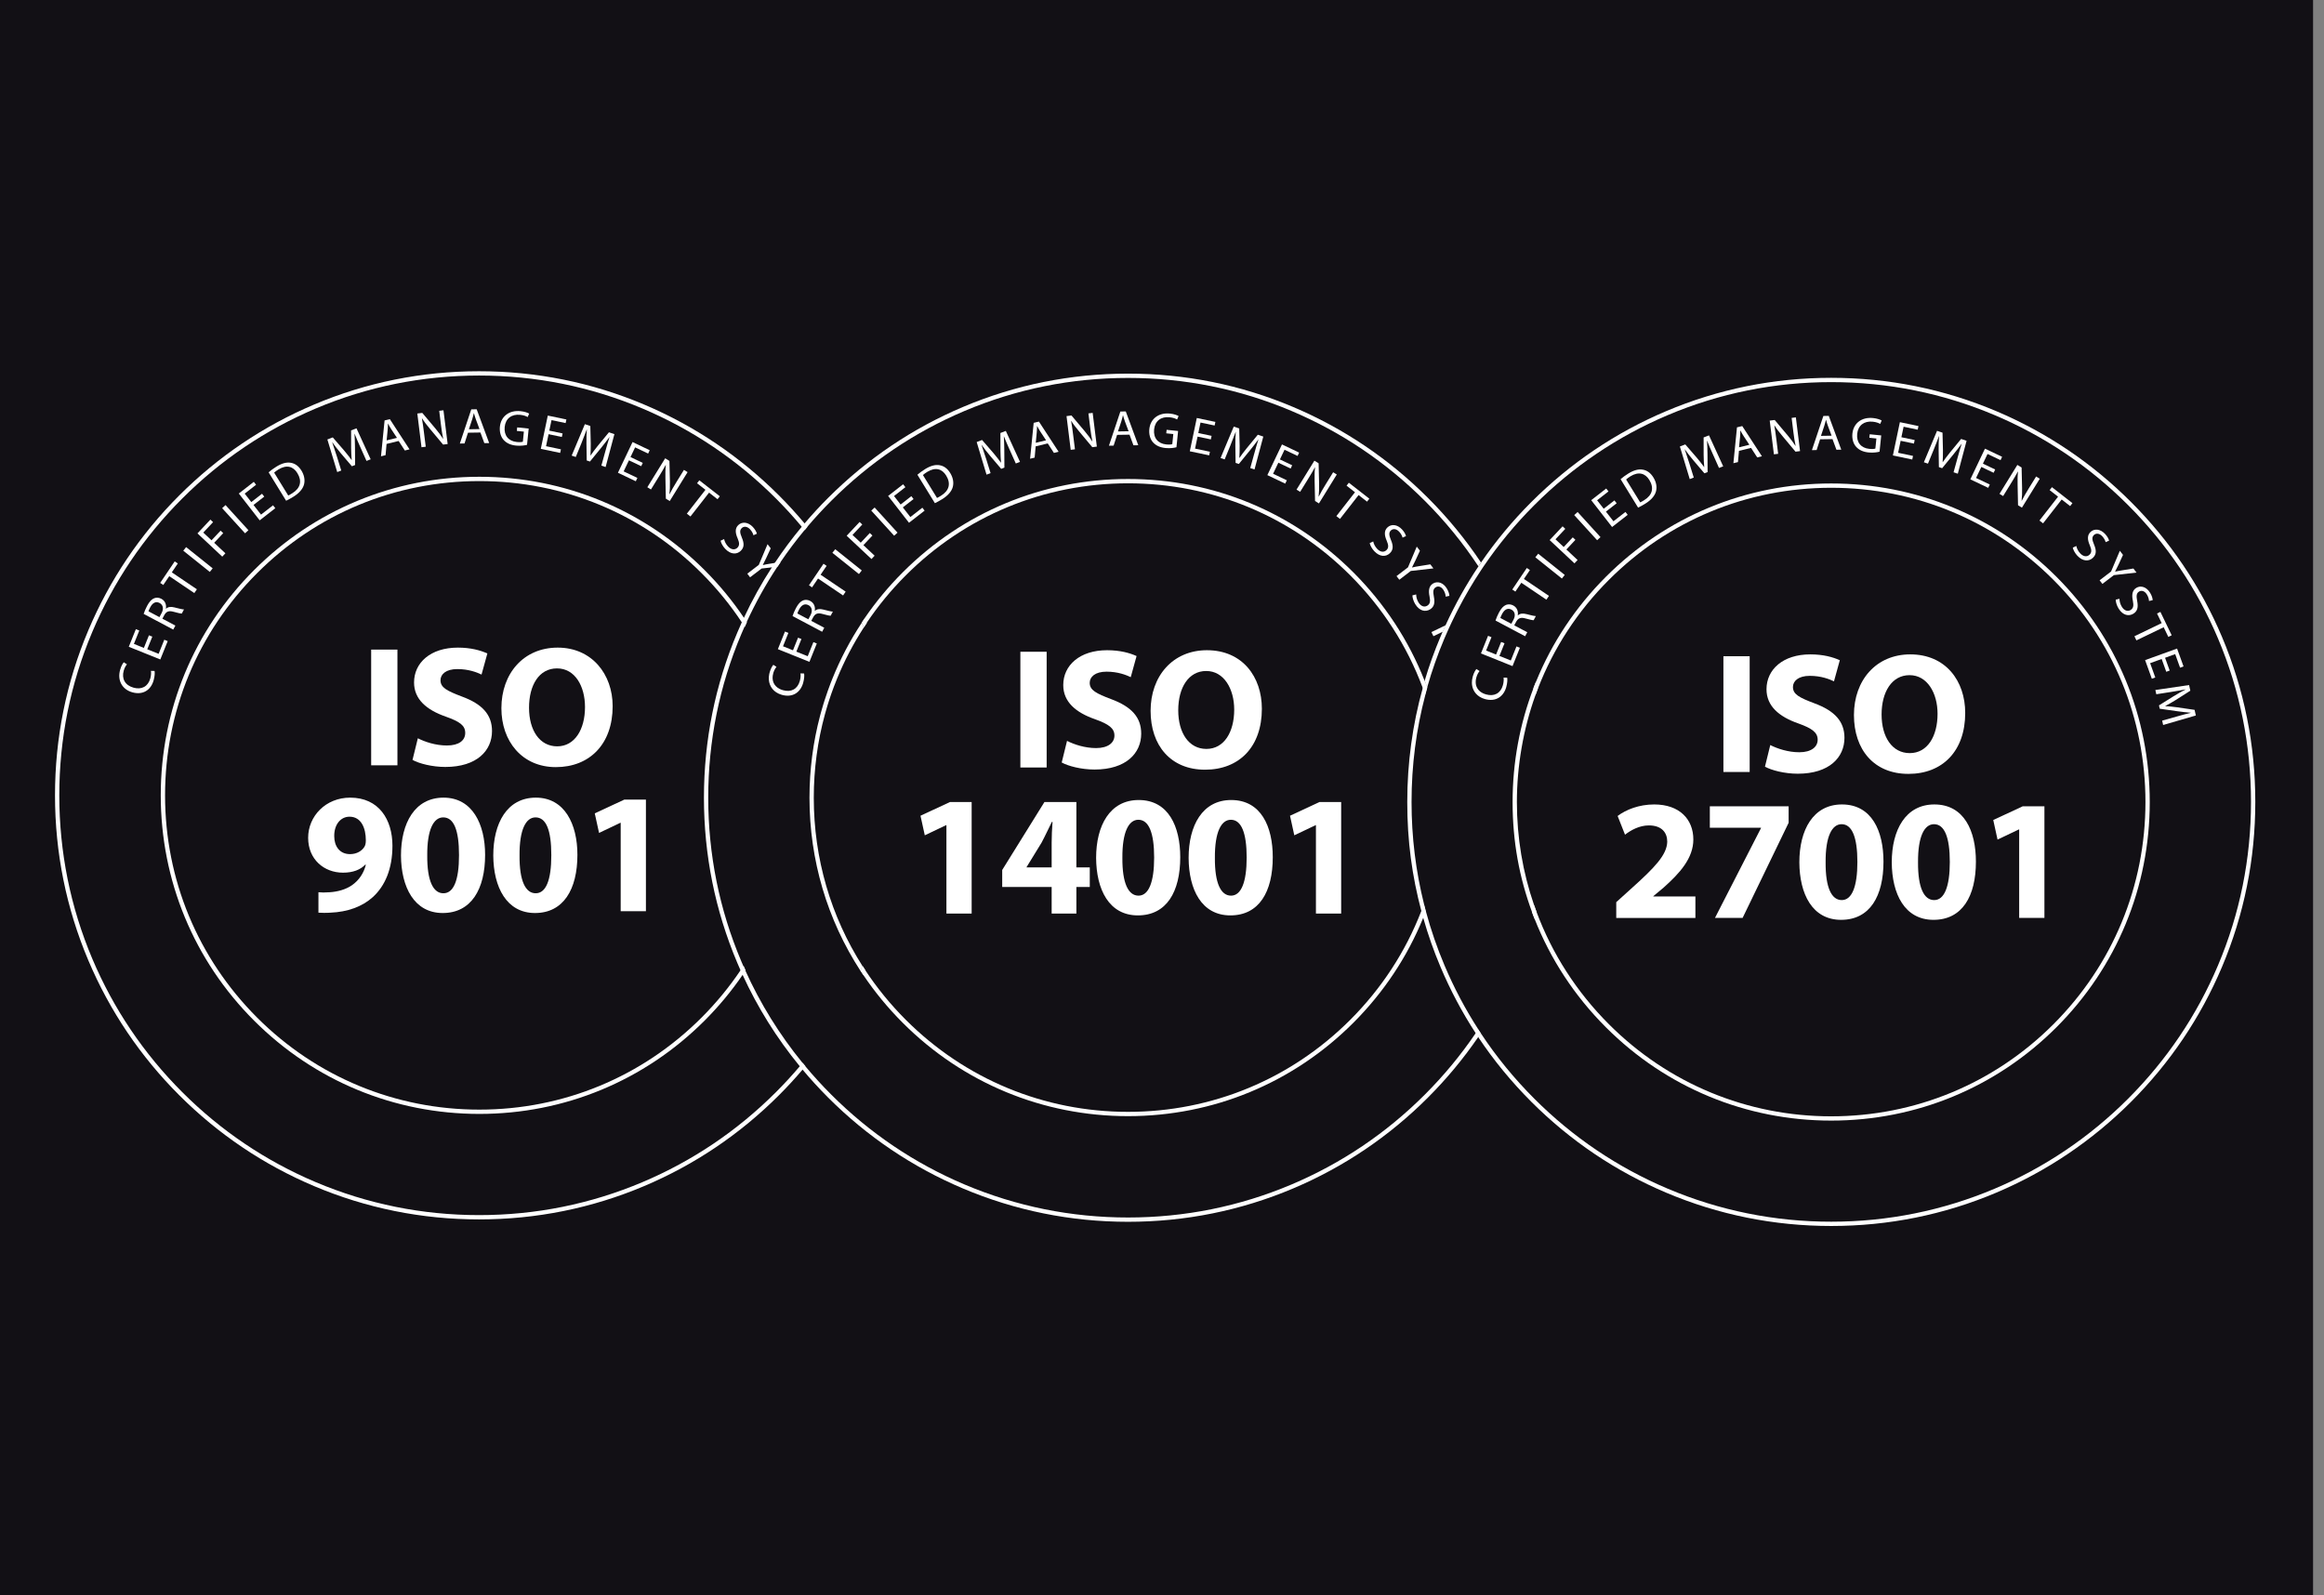 <svg width="169" height="116" viewBox="0 0 169 116" fill="none" xmlns="http://www.w3.org/2000/svg">
<rect x="0" y="0" width="169" height="116" fill="#808080" stroke="none"/>
<rect width="168.205" height="116" fill="#121015"/>
<path d="M62.735 70.266C62.684 70.379 62.633 70.491 62.581 70.603C62.647 70.706 62.714 70.808 62.783 70.909C62.835 70.799 62.886 70.688 62.936 70.576C62.867 70.473 62.8 70.369 62.735 70.266ZM62.879 44.983C62.81 45.084 62.742 45.186 62.675 45.287C62.726 45.4 62.777 45.514 62.827 45.628C62.893 45.524 62.961 45.42 63.03 45.318C62.981 45.206 62.931 45.094 62.879 44.983ZM13.254 36.254C16.057 33.45 19.322 31.249 22.957 29.711C26.721 28.119 30.719 27.312 34.84 27.312C38.961 27.312 42.959 28.119 46.722 29.711C50.358 31.249 53.622 33.45 56.426 36.254C57.088 36.916 57.716 37.604 58.309 38.316C58.378 38.397 58.445 38.479 58.512 38.56C58.579 38.479 58.647 38.398 58.716 38.317C58.65 38.235 58.582 38.154 58.514 38.073C57.925 37.369 57.303 36.689 56.647 36.033C53.815 33.201 50.517 30.978 46.844 29.424C43.042 27.816 39.003 27 34.84 27C30.677 27 26.637 27.816 22.836 29.424C19.163 30.977 15.865 33.201 13.033 36.033C10.201 38.866 7.978 42.164 6.424 45.837C4.815 49.639 4 53.679 4 57.843C4 62.006 4.815 66.046 6.424 69.848C7.977 73.521 10.201 76.82 13.033 79.652C15.865 82.484 19.163 84.707 22.836 86.261C26.637 87.87 30.677 88.685 34.84 88.685C39.003 88.685 43.042 87.87 46.844 86.261C50.517 84.708 53.815 82.484 56.647 79.652C57.248 79.051 57.822 78.429 58.366 77.787C58.435 77.707 58.503 77.626 58.571 77.544C58.502 77.463 58.435 77.381 58.368 77.299C58.301 77.381 58.233 77.462 58.164 77.543C57.614 78.193 57.034 78.823 56.426 79.431C53.622 82.235 50.357 84.436 46.722 85.974C42.959 87.566 38.961 88.373 34.84 88.373C30.719 88.373 26.721 87.566 22.957 85.974C19.322 84.436 16.057 82.235 13.254 79.431C10.45 76.627 8.248 73.361 6.711 69.726C5.119 65.962 4.312 61.964 4.312 57.843C4.312 53.721 5.119 49.723 6.711 45.959C8.248 42.324 10.45 39.058 13.254 36.254Z" fill="white"/>
<path d="M53.867 70.544C53.041 71.775 52.089 72.935 51.017 74.007C46.701 78.324 40.962 80.701 34.857 80.701C28.752 80.701 23.014 78.323 18.697 74.007C14.38 69.689 12.003 63.95 12.003 57.845C12.003 51.739 14.38 45.999 18.697 41.683C23.014 37.365 28.752 34.988 34.857 34.988C40.962 34.988 46.701 37.365 51.017 41.683C52.13 42.795 53.114 44.002 53.96 45.285C54.029 45.388 54.096 45.492 54.162 45.597C54.212 45.483 54.264 45.37 54.316 45.258C54.25 45.155 54.183 45.053 54.114 44.951C53.28 43.711 52.319 42.542 51.238 41.461C46.863 37.085 41.045 34.675 34.857 34.675C28.669 34.675 22.851 37.085 18.476 41.461C14.1 45.837 11.69 51.655 11.69 57.844C11.69 64.033 14.1 69.851 18.476 74.227C22.851 78.603 28.669 81.013 34.857 81.013C41.045 81.013 46.863 78.603 51.238 74.227C52.278 73.187 53.206 72.066 54.018 70.878C54.087 70.777 54.155 70.676 54.222 70.574C54.171 70.461 54.121 70.349 54.071 70.235C54.004 70.339 53.936 70.442 53.867 70.544Z" fill="white"/>
<path d="M11.24 48.798C11.265 48.927 11.256 49.18 11.172 49.478C10.979 50.172 10.411 50.57 9.626 50.352C8.877 50.143 8.521 49.481 8.734 48.719C8.819 48.416 8.937 48.238 9.004 48.165L9.232 48.316C9.143 48.416 9.053 48.576 8.996 48.78C8.835 49.356 9.085 49.839 9.71 50.013C10.297 50.177 10.764 49.934 10.93 49.34C10.984 49.143 11.001 48.934 10.976 48.79L11.241 48.797L11.24 48.798Z" fill="white"/>
<path d="M11.076 46.303L10.708 47.22L11.535 47.553L11.947 46.527L12.195 46.627L11.658 47.962L9.365 47.039L9.881 45.757L10.129 45.857L9.738 46.83L10.463 47.121L10.831 46.204L11.076 46.302V46.303Z" fill="white"/>
<path d="M10.446 44.645C10.499 44.484 10.593 44.259 10.698 44.062C10.863 43.752 11.029 43.578 11.222 43.505C11.378 43.447 11.562 43.458 11.734 43.55C12.019 43.701 12.111 43.99 12.064 44.265L12.073 44.271C12.223 44.131 12.433 44.11 12.688 44.177C13.032 44.265 13.271 44.324 13.38 44.322L13.22 44.623C13.136 44.625 12.924 44.578 12.62 44.493C12.283 44.4 12.104 44.464 11.954 44.723L11.808 44.997L12.754 45.498L12.599 45.789L10.445 44.646L10.446 44.645ZM11.596 44.882L11.754 44.584C11.919 44.274 11.858 43.988 11.608 43.856C11.327 43.706 11.092 43.852 10.928 44.16C10.853 44.3 10.812 44.403 10.797 44.46L11.594 44.883H11.596V44.882Z" fill="white"/>
<path d="M12.308 41.902L11.874 42.545L11.649 42.393L12.706 40.828L12.931 40.98L12.494 41.626L14.317 42.858L14.13 43.134L12.308 41.902H12.308Z" fill="white"/>
<path d="M13.535 39.791L15.466 41.334L15.257 41.594L13.327 40.05L13.535 39.791Z" fill="white"/>
<path d="M14.36 38.793L15.3 37.791L15.495 37.974L14.783 38.733L15.382 39.295L16.04 38.594L16.233 38.774L15.575 39.475L16.391 40.241L16.163 40.484L14.36 38.793Z" fill="white"/>
<path d="M16.4 36.734L18.065 38.561L17.82 38.786L16.154 36.959L16.4 36.734Z" fill="white"/>
<path d="M19.215 36.118L18.435 36.725L18.982 37.428L19.855 36.749L20.019 36.96L18.884 37.844L17.366 35.893L18.456 35.044L18.621 35.256L17.794 35.9L18.274 36.516L19.053 35.91L19.216 36.118H19.215Z" fill="white"/>
<path d="M19.535 34.35C19.688 34.216 19.879 34.073 20.102 33.936C20.505 33.688 20.849 33.605 21.144 33.657C21.446 33.707 21.709 33.882 21.919 34.222C22.13 34.566 22.19 34.916 22.109 35.233C22.024 35.557 21.754 35.869 21.331 36.129C21.128 36.254 20.958 36.346 20.806 36.418L19.534 34.35H19.535ZM20.96 36.039C21.037 36.004 21.142 35.944 21.251 35.876C21.855 35.505 21.977 34.982 21.627 34.414C21.325 33.915 20.841 33.778 20.248 34.143C20.103 34.232 20 34.312 19.936 34.373L20.961 36.038L20.96 36.039Z" fill="white"/>
<path d="M26.206 32.528C26.066 32.212 25.895 31.83 25.787 31.546L25.78 31.548C25.797 31.848 25.812 32.175 25.814 32.54L25.822 33.821L25.588 33.91L24.779 32.959C24.541 32.673 24.336 32.413 24.164 32.165L24.157 32.168C24.259 32.458 24.388 32.849 24.501 33.206L24.816 34.221L24.523 34.333L23.806 31.961L24.199 31.811L25.032 32.773C25.24 33.019 25.415 33.243 25.57 33.459L25.577 33.456C25.551 33.199 25.539 32.913 25.534 32.581L25.532 31.302L25.924 31.152L26.956 33.405L26.651 33.521L26.207 32.528H26.206V32.528Z" fill="white"/>
<path d="M28.11 32.287L28.037 33.105L27.706 33.185L27.967 30.577L28.349 30.484L29.78 32.681L29.439 32.764L28.99 32.072L28.11 32.286V32.287ZM28.867 31.846L28.452 31.215C28.358 31.071 28.287 30.938 28.216 30.808L28.209 30.809C28.206 30.957 28.206 31.116 28.19 31.274L28.116 32.028L28.867 31.845V31.846Z" fill="white"/>
<path d="M30.651 32.528L30.347 30.074L30.708 30.03L31.669 31.171C31.889 31.435 32.071 31.676 32.218 31.912L32.229 31.907C32.158 31.584 32.114 31.286 32.067 30.904L31.94 29.878L32.248 29.839L32.553 32.293L32.222 32.334L31.263 31.188C31.053 30.937 30.849 30.677 30.692 30.427L30.681 30.432C30.738 30.739 30.779 31.033 30.829 31.441L30.96 32.489L30.651 32.527V32.528Z" fill="white"/>
<path d="M34.033 31.47L33.78 32.252L33.439 32.258L34.271 29.772L34.664 29.766L35.573 32.224L35.221 32.229L34.937 31.456L34.032 31.47H34.033ZM34.869 31.208L34.605 30.5C34.545 30.339 34.506 30.193 34.465 30.051H34.457C34.421 30.195 34.386 30.349 34.336 30.501L34.097 31.22L34.869 31.207V31.208Z" fill="white"/>
<path d="M38.327 32.352C38.174 32.392 37.872 32.442 37.53 32.407C37.146 32.368 36.839 32.241 36.614 31.986C36.416 31.759 36.314 31.417 36.352 31.034C36.426 30.3 37.005 29.817 37.856 29.904C38.149 29.933 38.377 30.019 38.481 30.081L38.372 30.332C38.242 30.256 38.078 30.195 37.822 30.169C37.203 30.107 36.763 30.437 36.7 31.054C36.637 31.677 36.983 32.086 37.579 32.146C37.794 32.168 37.943 32.154 38.022 32.125L38.096 31.391L37.584 31.339L37.61 31.084L38.446 31.169L38.326 32.351L38.327 32.352Z" fill="white"/>
<path d="M40.858 31.781L39.891 31.578L39.708 32.451L40.79 32.678L40.735 32.94L39.327 32.644L39.835 30.224L41.188 30.508L41.132 30.77L40.106 30.555L39.945 31.32L40.912 31.523L40.857 31.781H40.858Z" fill="white"/>
<path d="M44.022 32.815C44.114 32.483 44.226 32.078 44.323 31.79L44.316 31.788C44.139 32.03 43.942 32.293 43.711 32.575L42.901 33.567L42.665 33.488L42.646 32.239C42.644 31.867 42.651 31.536 42.676 31.235L42.669 31.233C42.564 31.523 42.415 31.906 42.274 32.253L41.87 33.236L41.572 33.135L42.531 30.849L42.928 30.983L42.959 32.255C42.962 32.578 42.954 32.862 42.937 33.127L42.944 33.13C43.089 32.915 43.261 32.687 43.468 32.428L44.281 31.44L44.679 31.574L44.04 33.968L43.731 33.864L44.021 32.816H44.022V32.815Z" fill="white"/>
<path d="M46.627 33.903L45.735 33.479L45.352 34.283L46.35 34.759L46.235 35.001L44.936 34.382L45.999 32.15L47.247 32.744L47.132 32.986L46.185 32.536L45.85 33.241L46.742 33.666L46.629 33.905L46.627 33.903Z" fill="white"/>
<path d="M47.073 35.436L48.371 33.331L48.68 33.522L48.716 35.013C48.721 35.358 48.713 35.659 48.681 35.935L48.692 35.938C48.84 35.642 48.991 35.382 49.193 35.054L49.736 34.174L50.001 34.337L48.703 36.441L48.42 36.266L48.389 34.773C48.382 34.445 48.385 34.116 48.419 33.822L48.407 33.819C48.26 34.095 48.107 34.349 47.892 34.699L47.337 35.598L47.072 35.435L47.073 35.436Z" fill="white"/>
<path d="M51.3 35.623L50.688 35.145L50.855 34.932L52.345 36.094L52.178 36.307L51.563 35.828L50.21 37.563L49.947 37.359L51.3 35.623Z" fill="white"/>
<path d="M52.657 39.206C52.692 39.376 52.786 39.578 52.942 39.743C53.173 39.988 53.434 40.013 53.615 39.843C53.78 39.686 53.786 39.494 53.641 39.158C53.462 38.755 53.44 38.421 53.691 38.185C53.971 37.921 54.405 37.964 54.746 38.325C54.922 38.513 55.012 38.694 55.041 38.816L54.789 38.929C54.77 38.838 54.703 38.666 54.545 38.498C54.306 38.244 54.068 38.286 53.946 38.402C53.777 38.56 53.801 38.751 53.947 39.098C54.125 39.523 54.126 39.818 53.861 40.067C53.584 40.329 53.144 40.348 52.731 39.91C52.562 39.732 52.431 39.485 52.401 39.326L52.656 39.206H52.657Z" fill="white"/>
<path d="M56.773 40.872C56.694 40.987 56.618 41.101 56.541 41.217L56.139 41.262L55.382 41.348L54.545 41.987L54.343 41.722H54.344L55.178 41.085L55.816 39.577L56.046 39.878L55.722 40.578C55.631 40.767 55.56 40.921 55.471 41.089L55.476 41.095C55.645 41.051 55.828 41.026 56.037 40.99L56.352 40.939L56.773 40.872Z" fill="white"/>
<path d="M55.799 43.048H55.796V43.046L55.799 43.048Z" fill="white"/>
<path d="M28.901 47.244V55.66H26.991V47.244H28.901Z" fill="white"/>
<path d="M30.385 53.693C30.896 53.955 31.683 54.218 32.495 54.218C33.369 54.218 33.831 53.855 33.831 53.306C33.831 52.757 33.431 52.482 32.42 52.12C31.021 51.633 30.11 50.859 30.11 49.635C30.11 48.199 31.309 47.1 33.294 47.1C34.243 47.1 34.942 47.3 35.441 47.525L35.017 49.06C34.68 48.898 34.08 48.661 33.256 48.661C32.432 48.661 32.033 49.036 32.033 49.473C32.033 50.01 32.507 50.247 33.593 50.659C35.079 51.208 35.779 51.983 35.779 53.169C35.779 54.58 34.692 55.779 32.382 55.779C31.421 55.779 30.472 55.529 29.998 55.267L30.385 53.693Z" fill="white"/>
<path d="M44.552 51.358C44.552 54.118 42.879 55.791 40.419 55.791C37.959 55.791 36.461 53.905 36.461 51.508C36.461 48.986 38.072 47.1 40.556 47.1C43.041 47.1 44.552 49.036 44.552 51.358ZM38.471 51.471C38.471 53.119 39.245 54.28 40.519 54.28C41.792 54.28 42.541 53.056 42.541 51.421C42.541 49.91 41.817 48.611 40.506 48.611C39.195 48.611 38.471 49.835 38.471 51.471Z" fill="white"/>
<path d="M23.157 64.891C23.394 64.916 23.606 64.916 23.981 64.891C24.555 64.854 25.142 64.691 25.579 64.391C26.104 64.029 26.453 63.505 26.603 62.893L26.566 62.881C26.203 63.255 25.679 63.468 24.942 63.468C23.569 63.468 22.408 62.506 22.408 60.933C22.408 59.359 23.681 58.011 25.467 58.011C27.552 58.011 28.538 59.609 28.538 61.507C28.538 63.193 28.001 64.429 27.115 65.241C26.341 65.94 25.279 66.327 24.018 66.377C23.694 66.402 23.369 66.389 23.157 66.377V64.891ZM24.306 60.82C24.306 61.52 24.68 62.119 25.454 62.119C25.966 62.119 26.328 61.869 26.503 61.582C26.566 61.47 26.603 61.345 26.603 61.108C26.603 60.246 26.278 59.397 25.417 59.397C24.767 59.397 24.293 59.971 24.306 60.82Z" fill="white"/>
<path d="M35.277 62.169C35.277 64.679 34.265 66.402 32.193 66.402C30.12 66.402 29.171 64.516 29.159 62.219C29.159 59.871 30.158 58.011 32.255 58.011C34.353 58.011 35.277 59.946 35.277 62.169ZM31.069 62.219C31.056 64.079 31.506 64.966 32.243 64.966C32.979 64.966 33.379 64.042 33.379 62.194C33.379 60.346 32.992 59.447 32.23 59.447C31.531 59.447 31.056 60.333 31.069 62.219Z" fill="white"/>
<path d="M41.989 62.169C41.989 64.679 40.977 66.402 38.905 66.402C36.832 66.402 35.883 64.516 35.871 62.219C35.871 59.871 36.87 58.011 38.967 58.011C41.065 58.011 41.989 59.946 41.989 62.169ZM37.781 62.219C37.768 64.079 38.218 64.966 38.955 64.966C39.691 64.966 40.091 64.042 40.091 62.194C40.091 60.346 39.704 59.447 38.942 59.447C38.243 59.447 37.768 60.333 37.781 62.219Z" fill="white"/>
<path d="M45.136 59.84H45.111L43.563 60.577L43.251 59.154L45.398 58.155H46.971V66.271H45.136V59.84Z" fill="white"/>
<path d="M54.044 70.233C53.995 70.122 53.948 70.012 53.901 69.9C52.309 66.136 51.502 62.138 51.502 58.016C51.502 53.895 52.309 49.897 53.901 46.133C53.977 45.953 54.055 45.773 54.135 45.594C54.185 45.481 54.236 45.368 54.289 45.256C54.936 43.848 55.686 42.499 56.534 41.214C56.61 41.098 56.687 40.983 56.766 40.869C57.306 40.074 57.885 39.303 58.502 38.559C58.435 38.478 58.368 38.396 58.299 38.315C57.599 39.156 56.947 40.03 56.344 40.936C56.272 41.043 56.201 41.151 56.131 41.259C55.367 42.438 54.685 43.669 54.087 44.949C54.034 45.06 53.983 45.171 53.933 45.283C53.824 45.524 53.717 45.767 53.614 46.011C52.005 49.813 51.19 53.853 51.19 58.016C51.19 62.18 52.005 66.219 53.614 70.022C53.687 70.196 53.763 70.369 53.839 70.541C53.888 70.654 53.939 70.765 53.991 70.876C55.09 73.275 56.485 75.507 58.154 77.542C58.223 77.461 58.291 77.38 58.358 77.299C56.681 75.246 55.288 72.994 54.194 70.572C54.144 70.459 54.094 70.346 54.044 70.233ZM111.552 65.822C111.506 65.998 111.459 66.173 111.409 66.347C111.468 66.51 111.529 66.67 111.592 66.83C111.642 66.665 111.69 66.501 111.737 66.336C111.673 66.166 111.611 65.995 111.552 65.822ZM111.698 49.563C111.633 49.723 111.57 49.883 111.508 50.044C111.556 50.221 111.602 50.397 111.645 50.574C111.706 50.403 111.77 50.232 111.836 50.063C111.792 49.896 111.746 49.729 111.698 49.563ZM107.302 75.154C106.223 76.741 104.993 78.229 103.616 79.605C100.812 82.409 97.547 84.61 93.912 86.148C90.149 87.74 86.151 88.547 82.03 88.547C77.909 88.547 73.911 87.74 70.147 86.148C66.512 84.61 63.247 82.409 60.444 79.605C59.782 78.943 59.154 78.256 58.56 77.543C58.492 77.462 58.425 77.38 58.358 77.299C56.681 75.246 55.288 72.994 54.194 70.572C54.144 70.459 54.094 70.346 54.044 70.233C53.995 70.122 53.948 70.012 53.901 69.9C52.309 66.136 51.502 62.138 51.502 58.016C51.502 53.895 52.309 49.897 53.901 46.133C53.977 45.953 54.055 45.773 54.135 45.594C54.185 45.481 54.236 45.368 54.289 45.256C54.936 43.848 55.686 42.499 56.534 41.214C56.61 41.098 56.687 40.983 56.766 40.869C57.306 40.074 57.885 39.303 58.502 38.559C58.569 38.478 58.637 38.397 58.706 38.316C59.256 37.666 59.836 37.036 60.444 36.428C63.247 33.624 66.512 31.422 70.147 29.885C73.911 28.293 77.909 27.486 82.03 27.486C86.151 27.486 90.149 28.293 93.912 29.885C97.548 31.422 100.812 33.624 103.616 36.428C105.082 37.894 106.383 39.485 107.509 41.19C107.572 41.096 107.635 41.003 107.698 40.91C106.577 39.228 105.286 37.657 103.837 36.207C101.005 33.375 97.707 31.152 94.034 29.598C90.232 27.989 86.193 27.174 82.03 27.174C77.867 27.174 73.827 27.989 70.025 29.598C66.353 31.151 63.055 33.375 60.223 36.207C59.622 36.808 59.049 37.43 58.504 38.072C58.435 38.153 58.367 38.234 58.299 38.315C57.599 39.156 56.947 40.03 56.344 40.936C56.272 41.043 56.201 41.151 56.131 41.259C55.367 42.438 54.685 43.669 54.087 44.949C54.034 45.06 53.983 45.171 53.933 45.283C53.824 45.524 53.717 45.767 53.614 46.011C52.005 49.813 51.19 53.853 51.19 58.016C51.19 62.18 52.005 66.219 53.614 70.022C53.687 70.196 53.763 70.369 53.839 70.541C53.888 70.654 53.939 70.765 53.991 70.876C55.09 73.275 56.485 75.507 58.154 77.542C58.221 77.624 58.288 77.705 58.356 77.786C58.945 78.49 59.568 79.17 60.223 79.826C63.055 82.658 66.353 84.881 70.025 86.435C73.827 88.043 77.867 88.859 82.03 88.859C86.193 88.859 90.232 88.043 94.034 86.435C97.707 84.882 101.005 82.658 103.837 79.826C105.196 78.466 106.415 76.999 107.488 75.435C107.551 75.342 107.614 75.249 107.676 75.155C107.613 75.061 107.552 74.967 107.491 74.871C107.428 74.966 107.365 75.06 107.302 75.154ZM51.502 58.016C51.502 53.895 52.309 49.897 53.901 46.133C53.977 45.953 54.055 45.773 54.135 45.594C54.069 45.49 54.002 45.386 53.933 45.283C53.824 45.524 53.717 45.767 53.614 46.011C52.005 49.813 51.19 53.853 51.19 58.016C51.19 62.18 52.005 66.219 53.614 70.022C53.687 70.196 53.763 70.369 53.839 70.541C53.909 70.439 53.977 70.336 54.044 70.233C53.995 70.122 53.948 70.012 53.901 69.9C52.309 66.136 51.502 62.138 51.502 58.016Z" fill="white"/>
<path d="M103.541 65.763C103.479 65.934 103.416 66.105 103.35 66.274C102.217 69.2 100.475 71.884 98.19 74.169C93.873 78.486 88.134 80.863 82.029 80.863C75.925 80.863 70.186 78.485 65.869 74.169C64.756 73.056 63.772 71.849 62.925 70.565C62.857 70.462 62.79 70.358 62.724 70.254C62.673 70.367 62.623 70.48 62.57 70.592C62.637 70.694 62.704 70.796 62.772 70.898C63.607 72.139 64.567 73.308 65.648 74.389C70.023 78.765 75.841 81.175 82.029 81.175C88.218 81.175 94.035 78.765 98.411 74.389C100.626 72.173 102.338 69.588 103.487 66.772C103.553 66.612 103.616 66.452 103.677 66.29C103.63 66.115 103.584 65.939 103.541 65.763ZM103.593 49.504C102.444 46.585 100.695 43.908 98.411 41.623C94.035 37.247 88.218 34.837 82.029 34.837C75.841 34.837 70.023 37.247 65.648 41.623C64.609 42.663 63.68 43.784 62.868 44.972C62.8 45.073 62.732 45.174 62.665 45.276C62.715 45.389 62.766 45.503 62.816 45.617C62.883 45.513 62.95 45.409 63.02 45.306C63.845 44.075 64.797 42.916 65.869 41.845C70.186 37.528 75.925 35.15 82.029 35.15C88.134 35.15 93.873 37.528 98.19 41.845C100.543 44.198 102.32 46.974 103.449 50C103.513 50.17 103.574 50.341 103.633 50.513C103.679 50.337 103.727 50.162 103.777 49.987C103.718 49.825 103.656 49.664 103.593 49.504Z" fill="white"/>
<path d="M59.177 58.021C59.177 62.427 60.414 66.641 62.726 70.269C62.675 70.382 62.624 70.494 62.572 70.606C60.159 66.892 58.865 62.556 58.865 58.02C58.865 55.975 59.128 53.97 59.638 52.045C59.67 51.925 59.703 51.805 59.737 51.686C59.781 51.528 59.827 51.371 59.875 51.215C59.903 51.124 59.931 51.034 59.96 50.944C60.037 50.702 60.118 50.461 60.204 50.222C60.256 50.075 60.31 49.928 60.366 49.782C60.378 49.75 60.39 49.719 60.402 49.687C60.441 49.585 60.482 49.483 60.522 49.381C61.095 47.953 61.813 46.583 62.667 45.29C62.717 45.403 62.768 45.517 62.818 45.631C62.052 46.813 61.402 48.057 60.872 49.352C60.791 49.548 60.713 49.745 60.639 49.944C60.508 50.289 60.386 50.638 60.274 50.989C60.244 51.078 60.216 51.168 60.189 51.259C60.156 51.367 60.123 51.477 60.092 51.586C60.056 51.704 60.023 51.823 59.99 51.942C59.454 53.898 59.177 55.938 59.177 58.021Z" fill="white"/>
<path d="M58.406 49.663C58.212 50.356 57.644 50.755 56.86 50.536C56.853 50.534 56.846 50.532 56.839 50.53C56.693 50.488 56.563 50.428 56.449 50.353C56.018 50.07 55.825 49.577 55.939 49.019C55.948 48.981 55.957 48.943 55.968 48.904C56.005 48.772 56.048 48.663 56.091 48.577C56.146 48.465 56.2 48.39 56.237 48.35L56.466 48.5C56.383 48.595 56.297 48.741 56.24 48.928C56.236 48.94 56.233 48.952 56.23 48.965C56.092 49.456 56.254 49.879 56.691 50.101C56.767 50.14 56.852 50.172 56.944 50.198C57.53 50.362 57.998 50.119 58.163 49.524C58.218 49.328 58.234 49.119 58.21 48.975L58.475 48.982H58.474C58.499 49.111 58.489 49.364 58.406 49.663Z" fill="white"/>
<path d="M59.398 46.8L59.352 46.912L59.185 47.327L59.147 47.422L59 47.789L58.861 48.134L58.06 47.812L57.727 47.679L56.567 47.212L57.029 46.064L57.083 45.93L57.233 45.99L57.331 46.03L56.94 47.003L57.665 47.294L58.034 46.377L58.279 46.475V46.476L57.91 47.393L57.964 47.414L58.428 47.601L58.738 47.725L58.848 47.448L59.015 47.034L59.15 46.7L59.398 46.8Z" fill="white"/>
<path d="M59.141 44.88C59.151 44.862 59.162 44.845 59.173 44.829C59.316 44.613 59.492 44.564 59.806 44.65C60.111 44.735 60.322 44.782 60.406 44.78L60.566 44.479C60.458 44.481 60.218 44.422 59.875 44.334C59.62 44.267 59.409 44.288 59.26 44.428L59.251 44.422C59.297 44.147 59.205 43.858 58.92 43.707C58.749 43.616 58.565 43.604 58.409 43.662C58.216 43.736 58.05 43.909 57.884 44.22C57.78 44.416 57.685 44.641 57.633 44.802L57.631 44.803L58.238 45.125L58.604 45.319L59.281 45.679L59.458 45.773L59.786 45.947L59.94 45.656L59.444 45.393L59.039 45.177L58.995 45.154L59.011 45.123L59.141 44.88ZM58.94 44.742L58.782 45.039H58.781L58.607 44.948L57.984 44.617C57.998 44.56 58.039 44.458 58.114 44.317C58.278 44.01 58.513 43.864 58.795 44.014C58.983 44.113 59.063 44.298 59.022 44.517C59.009 44.589 58.981 44.664 58.94 44.742Z" fill="white"/>
<path d="M61.496 43.03L61.309 43.307L59.487 42.075L59.052 42.718L58.828 42.566L59.885 41.001L60.11 41.153L59.673 41.799L61.496 43.03Z" fill="white"/>
<path d="M62.668 41.488L62.46 41.748L60.529 40.204L60.738 39.944L62.668 41.488Z" fill="white"/>
<path d="M63.601 40.414L63.373 40.657L61.57 38.965L62.51 37.963L62.705 38.147L61.993 38.906L62.592 39.468L63.25 38.766L63.443 38.947L62.785 39.648L63.601 40.414Z" fill="white"/>
<path d="M65.268 38.738L65.022 38.962L63.357 37.135L63.603 36.911L65.268 38.738Z" fill="white"/>
<path d="M67.237 37.137L66.102 38.02L64.584 36.069L65.674 35.221L65.839 35.432L65.012 36.076L65.492 36.693L66.271 36.086L66.433 36.295H66.433L65.653 36.901L66.2 37.604L67.073 36.925L67.237 37.137Z" fill="white"/>
<path d="M69.098 34.399C68.888 34.058 68.626 33.884 68.323 33.834C68.029 33.782 67.684 33.865 67.281 34.113C67.059 34.249 66.867 34.393 66.714 34.526H66.713L67.985 36.595C68.137 36.523 68.307 36.431 68.51 36.306C68.933 36.046 69.203 35.734 69.288 35.41C69.369 35.093 69.309 34.743 69.098 34.399ZM68.43 36.053C68.321 36.121 68.217 36.18 68.14 36.215L67.116 34.55C67.18 34.489 67.282 34.409 67.427 34.32C68.02 33.955 68.505 34.092 68.807 34.59C69.156 35.159 69.034 35.682 68.43 36.053Z" fill="white"/>
<path d="M74.174 33.593L73.869 33.709L73.425 32.716H73.424C73.284 32.4 73.113 32.018 73.004 31.734L72.998 31.736C73.015 32.036 73.03 32.364 73.032 32.728L73.04 34.009L72.806 34.098L71.997 33.147C71.758 32.861 71.554 32.602 71.381 32.353L71.374 32.356C71.477 32.646 71.606 33.037 71.718 33.394L72.034 34.409L71.74 34.521L71.024 32.149L71.416 31.999L72.25 32.961C72.457 33.207 72.632 33.431 72.787 33.647L72.795 33.644C72.769 33.387 72.757 33.101 72.752 32.769L72.749 31.49L73.142 31.34L74.174 33.593Z" fill="white"/>
<path d="M75.551 30.661L75.169 30.753L74.908 33.362L75.239 33.281L75.312 32.463L76.192 32.249L76.641 32.94L76.982 32.857L75.551 30.661ZM75.319 32.204L75.392 31.45C75.408 31.292 75.408 31.134 75.412 30.985L75.419 30.984C75.49 31.114 75.561 31.247 75.654 31.391L76.069 32.022L75.319 32.204Z" fill="white"/>
<path d="M79.762 32.481L79.432 32.522L78.473 31.376C78.263 31.125 78.059 30.866 77.902 30.616L77.891 30.62C77.948 30.928 77.989 31.222 78.039 31.629L78.17 32.677L77.862 32.716L77.557 30.263L77.918 30.218L78.879 31.359C79.099 31.624 79.281 31.864 79.428 32.101L79.439 32.096C79.368 31.772 79.324 31.475 79.277 31.092L79.15 30.066L79.458 30.028L79.762 32.481Z" fill="white"/>
<path d="M81.866 29.923L81.473 29.929L80.641 32.415L80.982 32.409L81.235 31.627L82.139 31.613L82.424 32.387L82.775 32.381L81.866 29.923ZM81.299 31.377L81.538 30.658C81.588 30.507 81.624 30.352 81.659 30.209H81.667C81.708 30.351 81.748 30.497 81.807 30.657L82.072 31.364L81.299 31.377Z" fill="white"/>
<path d="M85.671 31.345L85.551 32.528H85.552C85.4 32.568 85.098 32.619 84.755 32.584C84.371 32.545 84.065 32.418 83.839 32.163C83.642 31.936 83.54 31.594 83.578 31.21C83.652 30.477 84.23 29.994 85.082 30.08C85.375 30.11 85.603 30.196 85.707 30.258L85.597 30.509C85.468 30.433 85.303 30.372 85.047 30.346C84.429 30.283 83.989 30.614 83.926 31.231C83.863 31.854 84.209 32.262 84.805 32.322C85.019 32.344 85.169 32.33 85.248 32.301L85.322 31.568L84.81 31.515L84.836 31.26L85.671 31.345Z" fill="white"/>
<path d="M87.301 30.731L87.14 31.496L88.107 31.699L88.052 31.957L87.086 31.754L86.903 32.627L87.985 32.854L87.93 33.116L86.522 32.821L87.03 30.4L88.382 30.684L88.327 30.947L87.301 30.731Z" fill="white"/>
<path d="M91.866 31.751L91.227 34.145L90.918 34.041L91.208 32.993H91.209C91.301 32.659 91.413 32.255 91.51 31.967L91.503 31.965C91.326 32.207 91.129 32.47 90.898 32.751L90.088 33.744L89.852 33.664L89.833 32.416C89.831 32.044 89.838 31.713 89.864 31.412L89.856 31.41C89.751 31.699 89.602 32.083 89.461 32.43L89.057 33.412L88.759 33.312L89.718 31.026L90.115 31.16L90.146 32.432C90.149 32.755 90.141 33.039 90.124 33.304L90.131 33.306C90.275 33.092 90.448 32.864 90.656 32.605L91.468 31.617L91.866 31.751Z" fill="white"/>
<path d="M93.411 32.709L93.075 33.414L93.967 33.839L93.854 34.078L93.853 34.076L92.961 33.651L92.578 34.456L93.576 34.931L93.461 35.173L92.162 34.555L93.225 32.323L94.472 32.917L94.358 33.159L93.411 32.709Z" fill="white"/>
<path d="M97.211 34.509L95.913 36.613L95.63 36.438L95.598 34.945C95.591 34.618 95.594 34.288 95.629 33.995L95.617 33.992C95.47 34.267 95.317 34.522 95.101 34.871L94.546 35.77L94.283 35.608L95.581 33.504L95.889 33.694L95.925 35.186C95.931 35.53 95.923 35.831 95.89 36.107L95.902 36.111C96.049 35.814 96.201 35.554 96.403 35.226L96.946 34.346L97.211 34.509Z" fill="white"/>
<path d="M99.578 36.27L99.411 36.484L98.796 36.004L97.443 37.74L97.18 37.535L98.533 35.8L97.921 35.322L98.088 35.108L99.578 36.27Z" fill="white"/>
<path d="M102.244 38.989L101.992 39.102C101.972 39.011 101.906 38.839 101.748 38.671C101.509 38.417 101.271 38.459 101.148 38.575C100.98 38.733 101.004 38.924 101.149 39.271C101.328 39.695 101.329 39.991 101.064 40.24C100.786 40.502 100.346 40.521 99.933 40.083C99.765 39.904 99.634 39.658 99.604 39.499L99.858 39.379H99.86C99.894 39.549 99.989 39.751 100.145 39.916C100.376 40.161 100.636 40.186 100.817 40.015C100.983 39.859 100.988 39.667 100.843 39.331C100.665 38.927 100.643 38.594 100.894 38.358C101.174 38.094 101.608 38.137 101.948 38.498C102.125 38.685 102.214 38.867 102.244 38.989Z" fill="white"/>
<path d="M104.237 41.339L102.592 41.525L101.756 42.164L101.554 41.899H101.554L102.388 41.262L103.026 39.754L103.256 40.054L102.933 40.754C102.841 40.943 102.77 41.098 102.681 41.266L102.686 41.272C102.855 41.228 103.039 41.202 103.247 41.166L104.012 41.044L104.237 41.339Z" fill="white"/>
<path d="M102.993 43.225H102.991V43.222L102.993 43.225Z" fill="white"/>
<path d="M105.399 43.334L105.129 43.394C105.129 43.301 105.098 43.119 104.977 42.922C104.795 42.626 104.553 42.618 104.41 42.707C104.213 42.828 104.198 43.02 104.269 43.389C104.358 43.842 104.299 44.131 103.99 44.321C103.665 44.52 103.23 44.45 102.915 43.938C102.786 43.728 102.708 43.461 102.711 43.298L102.983 43.232C102.983 43.406 103.034 43.622 103.153 43.815C103.33 44.102 103.58 44.179 103.793 44.049C103.986 43.93 104.031 43.743 103.956 43.384C103.864 42.953 103.91 42.622 104.204 42.441C104.532 42.24 104.948 42.37 105.208 42.793C105.343 43.013 105.394 43.208 105.399 43.334Z" fill="white"/>
<path d="M105.137 45.467C105.065 45.624 104.994 45.782 104.924 45.94L104.238 46.271L104.094 45.971L105.137 45.467Z" fill="white"/>
<path d="M74.201 47.401V55.818H76.112V47.401H74.201Z" fill="white"/>
<path d="M80.803 50.847C79.717 50.435 79.243 50.198 79.243 49.661C79.243 49.224 79.642 48.849 80.466 48.849C81.29 48.849 81.89 49.087 82.227 49.249L82.651 47.713C82.152 47.488 81.453 47.289 80.504 47.289C78.518 47.289 77.319 48.387 77.319 49.823C77.319 51.047 78.231 51.821 79.63 52.308C80.641 52.67 81.041 52.97 81.041 53.495C81.041 54.019 80.579 54.406 79.705 54.406C78.893 54.406 78.106 54.144 77.594 53.882L77.207 55.455C77.682 55.717 78.631 55.967 79.592 55.967C81.902 55.967 82.988 54.768 82.988 53.357C82.988 52.171 82.289 51.397 80.803 50.847Z" fill="white"/>
<path d="M87.766 47.289C85.282 47.289 83.671 49.174 83.671 51.696C83.671 54.219 85.132 55.979 87.629 55.979C90.126 55.979 91.762 54.306 91.762 51.547C91.762 49.224 90.351 47.289 87.766 47.289ZM87.729 54.468C86.455 54.468 85.681 53.307 85.681 51.659C85.681 50.011 86.43 48.8 87.716 48.8C89.002 48.8 89.751 50.098 89.751 51.609C89.751 53.245 89.015 54.468 87.729 54.468Z" fill="white"/>
<path d="M69.085 58.328L66.938 59.327L67.25 60.75L68.798 60.013H68.823V66.444H70.658V58.328H69.085Z" fill="white"/>
<path d="M78.274 63.085V58.328H75.952L72.88 63.272V64.509H76.476V66.444H78.274V64.509H79.248V63.085H78.274ZM76.476 61.287V63.085H74.653V63.06L75.74 61.287C76.014 60.775 76.227 60.301 76.489 59.776H76.539C76.501 60.301 76.476 60.8 76.476 61.287Z" fill="white"/>
<path d="M82.805 58.184C80.707 58.184 79.709 60.044 79.709 62.392C79.722 64.689 80.645 66.575 82.743 66.575C84.841 66.575 85.827 64.852 85.827 62.342C85.827 60.119 84.978 58.184 82.805 58.184ZM82.793 65.139C82.056 65.139 81.607 64.252 81.619 62.392C81.607 60.506 82.081 59.62 82.781 59.62C83.542 59.62 83.929 60.569 83.929 62.367C83.929 64.165 83.53 65.139 82.793 65.139Z" fill="white"/>
<path d="M89.532 58.184C87.435 58.184 86.436 60.044 86.436 62.392C86.448 64.689 87.373 66.575 89.471 66.575C91.569 66.575 92.555 64.852 92.555 62.342C92.555 60.119 91.706 58.184 89.532 58.184ZM89.52 65.139C88.784 65.139 88.334 64.252 88.346 62.392C88.334 60.506 88.808 59.62 89.508 59.62C90.27 59.62 90.657 60.569 90.657 62.367C90.657 64.165 90.257 65.139 89.52 65.139Z" fill="white"/>
<path d="M95.956 58.328L93.809 59.327L94.121 60.75L95.669 60.013H95.694V66.444H97.529V58.328H95.956Z" fill="white"/>
<path d="M103.796 50.001C103.737 49.839 103.676 49.678 103.612 49.518C103.562 49.683 103.514 49.848 103.468 50.014C102.715 52.705 102.335 55.49 102.335 58.332C102.335 61.175 102.681 63.709 103.369 66.288C103.435 66.119 103.498 65.948 103.56 65.777C102.953 63.359 102.647 60.869 102.647 58.332C102.647 55.669 102.984 53.057 103.652 50.527C103.698 50.352 103.746 50.176 103.796 50.001ZM107.51 74.875C106.558 73.402 105.735 71.846 105.046 70.216C104.505 68.938 104.055 67.633 103.697 66.304C103.649 66.129 103.603 65.953 103.56 65.777C102.953 63.359 102.647 60.869 102.647 58.332C102.647 55.669 102.984 53.057 103.652 50.527C103.698 50.352 103.746 50.176 103.796 50.001C103.737 49.839 103.676 49.678 103.612 49.518C103.562 49.683 103.514 49.848 103.468 50.014C102.715 52.705 102.335 55.49 102.335 58.332C102.335 61.175 102.681 63.709 103.369 66.288C103.413 66.454 103.459 66.62 103.506 66.786C103.849 67.99 104.266 69.175 104.759 70.338C105.473 72.026 106.329 73.636 107.321 75.157C107.382 75.252 107.443 75.346 107.506 75.439C107.57 75.346 107.633 75.253 107.695 75.159C107.632 75.065 107.57 74.97 107.51 74.875ZM103.796 50.001C103.737 49.839 103.676 49.678 103.612 49.518C103.562 49.683 103.514 49.848 103.468 50.014C102.715 52.705 102.335 55.49 102.335 58.332C102.335 61.175 102.681 63.709 103.369 66.288C103.435 66.119 103.498 65.948 103.56 65.777C102.953 63.359 102.647 60.869 102.647 58.332C102.647 55.669 102.984 53.057 103.652 50.527C103.698 50.352 103.746 50.176 103.796 50.001Z" fill="white"/>
<path d="M164.004 58.322C164.004 62.485 163.188 66.525 161.58 70.327C160.026 74 157.803 77.299 154.971 80.131C152.139 82.963 148.841 85.187 145.168 86.74C141.366 88.349 137.327 89.164 133.164 89.164C129.001 89.164 124.962 88.349 121.16 86.74C117.487 85.186 114.189 82.963 111.357 80.131C109.908 78.681 108.617 77.11 107.496 75.428C107.559 75.335 107.622 75.242 107.684 75.148C108.811 76.853 110.112 78.444 111.578 79.91C114.381 82.714 117.646 84.915 121.281 86.453C125.045 88.045 129.043 88.852 133.164 88.852C137.285 88.852 141.283 88.045 145.047 86.453C148.681 84.915 151.947 82.714 154.75 79.91C157.554 77.106 159.756 73.84 161.293 70.205C162.885 66.441 163.692 62.443 163.692 58.322C163.692 54.2 162.885 50.202 161.293 46.438C159.756 42.803 157.554 39.537 154.75 36.733C151.947 33.929 148.682 31.728 145.047 30.19C141.283 28.598 137.285 27.791 133.164 27.791C129.043 27.791 125.045 28.598 121.281 30.19C117.647 31.728 114.381 33.929 111.578 36.733C110.201 38.109 108.97 39.597 107.892 41.184C107.829 41.278 107.766 41.372 107.703 41.467C107.097 42.381 106.54 43.328 106.036 44.305C105.983 44.406 105.932 44.507 105.881 44.609C105.776 44.816 105.674 45.025 105.575 45.235C105.499 45.394 105.425 45.553 105.353 45.713C105.244 45.953 105.138 46.194 105.035 46.438C104.543 47.601 104.126 48.786 103.785 49.99C103.726 49.828 103.665 49.667 103.602 49.507C103.922 48.427 104.305 47.363 104.748 46.316C104.803 46.184 104.86 46.053 104.917 45.923C104.987 45.764 105.058 45.607 105.13 45.45C105.814 43.96 106.611 42.536 107.517 41.183C107.58 41.089 107.643 40.996 107.706 40.903C108.778 39.339 109.998 37.872 111.357 36.513C114.189 33.68 117.487 31.456 121.16 29.903C124.962 28.295 129.001 27.479 133.164 27.479C137.327 27.479 141.366 28.295 145.168 29.903C148.841 31.457 152.139 33.68 154.971 36.513C157.803 39.345 160.027 42.644 161.58 46.316C163.188 50.118 164.004 54.158 164.004 58.322Z" fill="white"/>
<path d="M149.543 41.948C145.167 37.572 139.349 35.162 133.161 35.162C126.973 35.162 121.155 37.572 116.78 41.948C114.564 44.164 112.853 46.749 111.704 49.565C111.638 49.725 111.575 49.885 111.513 50.047C110.516 52.656 109.995 55.453 109.995 58.331C109.995 61.208 110.481 63.816 111.414 66.35C111.473 66.512 111.534 66.672 111.597 66.832C112.747 69.751 114.496 72.429 116.78 74.713C121.155 79.089 126.973 81.499 133.161 81.499C139.349 81.499 145.167 79.089 149.543 74.713C153.918 70.338 156.328 64.519 156.328 58.331C156.328 52.142 153.918 46.324 149.543 41.948ZM149.322 74.493C145.005 78.811 139.266 81.188 133.161 81.188C127.056 81.188 121.318 78.81 117.001 74.493C114.648 72.14 112.871 69.364 111.742 66.338C111.678 66.168 111.616 65.997 111.557 65.824C110.735 63.446 110.307 60.922 110.307 58.331C110.307 55.741 110.767 53.031 111.651 50.576C111.711 50.405 111.775 50.235 111.841 50.065C112.974 47.139 114.716 44.455 117.001 42.17C121.318 37.852 127.056 35.475 133.161 35.475C139.266 35.475 145.005 37.852 149.322 42.17C153.639 46.487 156.016 52.226 156.016 58.331C156.016 64.437 153.639 70.176 149.322 74.493Z" fill="white"/>
<path d="M109.534 49.97C109.34 50.663 108.772 51.062 107.988 50.843C107.713 50.767 107.49 50.629 107.33 50.447C107.262 50.369 107.204 50.283 107.159 50.19C107.121 50.115 107.092 50.034 107.072 49.951C107.049 49.855 107.036 49.756 107.035 49.653C107.034 49.511 107.053 49.363 107.096 49.211C107.18 48.908 107.299 48.729 107.365 48.657L107.594 48.807C107.505 48.908 107.414 49.068 107.358 49.272C107.325 49.39 107.309 49.504 107.311 49.612C107.311 49.714 107.327 49.811 107.358 49.901C107.375 49.949 107.395 49.995 107.42 50.039C107.468 50.124 107.53 50.2 107.609 50.269C107.728 50.371 107.883 50.453 108.072 50.505C108.658 50.669 109.126 50.426 109.291 49.831C109.346 49.635 109.362 49.426 109.338 49.282L109.603 49.289H109.602C109.627 49.418 109.617 49.671 109.534 49.97Z" fill="white"/>
<path d="M110.526 47.111L109.989 48.445L107.695 47.523L108.211 46.241L108.459 46.341L108.068 47.314L108.793 47.605L109.162 46.688L109.407 46.786V46.787L109.038 47.704L109.866 48.036L110.278 47.011L110.526 47.111Z" fill="white"/>
<path d="M110.261 45.206C110.411 44.947 110.59 44.884 110.927 44.977C111.231 45.061 111.443 45.109 111.527 45.107L111.687 44.805C111.578 44.808 111.339 44.749 110.995 44.661C110.74 44.594 110.53 44.615 110.381 44.755L110.371 44.749C110.418 44.474 110.326 44.185 110.041 44.033C109.869 43.942 109.685 43.931 109.529 43.989C109.521 43.992 109.514 43.995 109.507 43.998C109.417 44.037 109.333 44.097 109.251 44.184C109.166 44.276 109.086 44.394 109.005 44.546C108.9 44.743 108.806 44.968 108.754 45.129L108.752 45.13L110.015 45.8L110.455 46.034L110.907 46.273L111.061 45.982L110.245 45.549L110.115 45.48L110.169 45.379L110.261 45.206ZM110.061 45.068L110.043 45.102L109.903 45.366H109.901L109.795 45.31L109.105 44.944C109.119 44.887 109.16 44.784 109.235 44.644C109.278 44.563 109.326 44.493 109.379 44.437C109.459 44.351 109.55 44.297 109.651 44.284C109.733 44.273 109.822 44.29 109.915 44.34C110.165 44.472 110.226 44.758 110.061 45.068Z" fill="white"/>
<path d="M112.64 43.338L112.453 43.614L110.631 42.383L110.196 43.026L109.972 42.874L111.029 41.308L111.254 41.46L110.817 42.106L112.64 43.338Z" fill="white"/>
<path d="M113.788 41.815L113.58 42.075L111.649 40.531L111.858 40.271L113.788 41.815Z" fill="white"/>
<path d="M114.722 40.729L114.494 40.972L112.69 39.28L113.631 38.278L113.826 38.462L113.113 39.221L113.713 39.783L114.371 39.081L114.563 39.262L113.905 39.963L114.722 40.729Z" fill="white"/>
<path d="M116.388 39.064L116.142 39.289L114.477 37.462L114.723 37.237L116.388 39.064Z" fill="white"/>
<path d="M118.366 37.444L117.23 38.328L115.712 36.377L116.803 35.528L116.967 35.74L116.14 36.384L116.62 37L117.4 36.394L117.562 36.602H117.561L116.782 37.209L117.329 37.912L118.201 37.233L118.366 37.444Z" fill="white"/>
<path d="M120.233 34.722C120.023 34.381 119.761 34.207 119.458 34.156C119.164 34.105 118.819 34.187 118.416 34.436C118.194 34.572 118.002 34.716 117.849 34.849L119.121 36.917C119.273 36.846 119.443 36.754 119.646 36.629C120.069 36.369 120.339 36.057 120.424 35.733C120.505 35.416 120.445 35.065 120.233 34.722H120.233ZM119.565 36.376C119.456 36.444 119.352 36.503 119.275 36.537L118.251 34.873C118.315 34.812 118.417 34.731 118.562 34.642C119.155 34.278 119.64 34.414 119.942 34.913C120.291 35.481 120.169 36.005 119.565 36.376Z" fill="white"/>
<path d="M125.31 33.916L125.005 34.032L124.561 33.039H124.561C124.42 32.723 124.249 32.341 124.141 32.057L124.134 32.059C124.151 32.359 124.166 32.687 124.168 33.051L124.176 34.333L123.942 34.422L123.133 33.47C122.894 33.185 122.69 32.925 122.518 32.677L122.511 32.679C122.614 32.969 122.742 33.36 122.855 33.718L123.17 34.732L122.877 34.845L122.16 32.472L122.553 32.322L123.386 33.284C123.594 33.53 123.768 33.754 123.924 33.97L123.931 33.967C123.905 33.71 123.893 33.424 123.888 33.093L123.886 31.813L124.278 31.664L125.31 33.916Z" fill="white"/>
<path d="M126.695 30.987L126.312 31.08L126.052 33.688L126.383 33.608L126.456 32.79L127.335 32.575L127.784 33.267L128.126 33.183L126.695 30.987ZM126.462 32.531L126.536 31.777C126.552 31.619 126.552 31.46 126.555 31.312L126.562 31.31C126.633 31.441 126.704 31.574 126.798 31.718L127.212 32.348L126.462 32.531Z" fill="white"/>
<path d="M130.899 32.808L130.568 32.849L129.61 31.703C129.399 31.452 129.195 31.193 129.038 30.942L129.027 30.947C129.084 31.254 129.125 31.549 129.176 31.956L129.306 33.004L128.998 33.042L128.693 30.589L129.054 30.545L130.015 31.686C130.235 31.951 130.417 32.191 130.565 32.427L130.576 32.423C130.505 32.099 130.46 31.801 130.413 31.419L130.286 30.393L130.594 30.355L130.899 32.808Z" fill="white"/>
<path d="M132.987 30.246L132.594 30.252L131.762 32.737L132.103 32.732L132.356 31.95L133.259 31.936L133.544 32.709L133.896 32.704L132.987 30.246ZM132.42 31.7L132.658 30.981C132.709 30.829 132.744 30.675 132.78 30.531H132.788C132.828 30.673 132.868 30.819 132.928 30.98L133.192 31.687L132.42 31.7Z" fill="white"/>
<path d="M136.801 31.668L136.68 32.85C136.528 32.891 136.226 32.942 135.884 32.907C135.5 32.868 135.193 32.74 134.968 32.485C134.77 32.259 134.668 31.916 134.706 31.533C134.78 30.799 135.359 30.317 136.21 30.403C136.503 30.433 136.731 30.519 136.835 30.581L136.726 30.831C136.596 30.756 136.432 30.695 136.176 30.668C135.558 30.606 135.117 30.937 135.054 31.553C134.991 32.177 135.337 32.585 135.933 32.645C136.147 32.667 136.297 32.653 136.376 32.624L136.45 31.891L135.938 31.838L135.964 31.583L136.8 31.668H136.801Z" fill="white"/>
<path d="M138.429 31.035L138.268 31.8L139.235 32.003L139.18 32.261L138.214 32.058L138.031 32.931L139.113 33.158L139.058 33.42L137.65 33.124L138.158 30.704L139.51 30.988L139.455 31.25L138.429 31.035Z" fill="white"/>
<path d="M143.009 32.058L142.37 34.452L142.062 34.348L142.352 33.3H142.352C142.444 32.966 142.557 32.562 142.654 32.274L142.647 32.272C142.469 32.514 142.273 32.777 142.042 33.059L141.232 34.051L140.995 33.972L140.977 32.723C140.974 32.351 140.982 32.02 141.007 31.719L141 31.717C140.895 32.007 140.746 32.39 140.604 32.737L140.201 33.72L139.903 33.619L140.861 31.333L141.259 31.467L141.29 32.739C141.293 33.062 141.285 33.346 141.268 33.611L141.275 33.613C141.419 33.399 141.592 33.171 141.799 32.912L142.611 31.924L143.009 32.058Z" fill="white"/>
<path d="M144.532 33.016L144.196 33.721L145.088 34.146L144.975 34.385L144.973 34.383L144.081 33.959L143.698 34.763L144.696 35.239L144.582 35.48L143.282 34.862L144.345 32.63L145.593 33.224L145.478 33.466L144.532 33.016Z" fill="white"/>
<path d="M148.331 34.817L147.033 36.921L146.75 36.746L146.719 35.253C146.711 34.925 146.715 34.596 146.749 34.302L146.737 34.299C146.59 34.575 146.437 34.829 146.221 35.179L145.667 36.078L145.403 35.916L146.701 33.812L147.01 34.002L147.045 35.493C147.051 35.837 147.043 36.139 147.01 36.415L147.022 36.418C147.17 36.122 147.321 35.862 147.523 35.534L148.066 34.654L148.331 34.817Z" fill="white"/>
<path d="M150.706 36.593L150.539 36.807L149.924 36.327L148.571 38.063L148.308 37.858L149.661 36.123L149.049 35.645L149.216 35.431L150.706 36.593Z" fill="white"/>
<path d="M153.372 39.32L153.12 39.432C153.1 39.342 153.034 39.17 152.876 39.001C152.637 38.748 152.399 38.79 152.276 38.905C152.108 39.064 152.132 39.255 152.277 39.601C152.456 40.026 152.457 40.322 152.192 40.571C151.914 40.832 151.474 40.852 151.061 40.414C150.893 40.235 150.762 39.989 150.732 39.829L150.986 39.709H150.988C151.022 39.879 151.117 40.081 151.273 40.247C151.504 40.492 151.764 40.517 151.945 40.346C152.111 40.19 152.116 39.998 151.971 39.661C151.792 39.258 151.771 38.925 152.022 38.688C152.302 38.425 152.736 38.467 153.076 38.829C153.253 39.016 153.342 39.197 153.372 39.32Z" fill="white"/>
<path d="M155.365 41.642L153.72 41.828L152.884 42.467L152.682 42.203H152.682L153.516 41.565L154.154 40.057L154.384 40.358L154.061 41.058C153.969 41.246 153.898 41.401 153.809 41.569L153.814 41.575C153.983 41.531 154.167 41.506 154.375 41.47L155.14 41.347L155.365 41.642Z" fill="white"/>
<path d="M154.114 43.551H154.111V43.549L154.114 43.551Z" fill="white"/>
<path d="M156.543 43.649L156.273 43.709C156.273 43.616 156.242 43.434 156.121 43.237C155.939 42.941 155.698 42.933 155.554 43.022C155.357 43.143 155.342 43.335 155.413 43.704C155.502 44.157 155.443 44.446 155.134 44.636C154.809 44.835 154.374 44.765 154.059 44.252C153.93 44.042 153.852 43.776 153.855 43.613L154.127 43.547C154.127 43.721 154.178 43.937 154.298 44.13C154.474 44.417 154.724 44.494 154.937 44.364C155.13 44.245 155.175 44.058 155.101 43.699C155.008 43.268 155.054 42.937 155.348 42.756C155.676 42.555 156.092 42.685 156.352 43.108C156.487 43.328 156.538 43.523 156.543 43.649Z" fill="white"/>
<path d="M157.924 46.203L157.68 46.321L157.341 45.618L155.359 46.574L155.214 46.274L157.196 45.318L156.859 44.618L157.103 44.501L157.924 46.203Z" fill="white"/>
<path d="M158.786 48.468L158.534 48.56L158.178 47.573L157.443 47.839L157.778 48.768L157.53 48.858L157.195 47.928L156.356 48.231L156.732 49.271L156.48 49.362L155.991 48.009L158.316 47.169L158.786 48.468Z" fill="white"/>
<path d="M159.68 52.036L157.302 52.728L157.232 52.41L158.278 52.116H158.276C158.609 52.022 159.012 51.909 159.31 51.843L159.308 51.836C159.009 51.809 158.682 51.777 158.322 51.725L157.054 51.545L157 51.301L158.059 50.639C158.376 50.445 158.663 50.28 158.934 50.146L158.932 50.139C158.629 50.198 158.224 50.27 157.854 50.328L156.805 50.491L156.737 50.184L159.189 49.822L159.28 50.233L158.207 50.917C157.933 51.087 157.686 51.227 157.45 51.349L157.452 51.356C157.71 51.368 157.995 51.398 158.323 51.442L159.589 51.626L159.68 52.036Z" fill="white"/>
<path d="M125.325 47.727V56.145H127.235V47.727H125.325Z" fill="white"/>
<path d="M131.943 51.151C130.856 50.739 130.382 50.502 130.382 49.965C130.382 49.528 130.781 49.153 131.605 49.153C132.43 49.153 133.029 49.391 133.366 49.552L133.79 48.017C133.291 47.792 132.592 47.592 131.643 47.592C129.657 47.592 128.459 48.691 128.459 50.127C128.459 51.351 129.37 52.125 130.768 52.612C131.78 52.974 132.18 53.274 132.18 53.799C132.18 54.323 131.718 54.71 130.844 54.71C130.032 54.71 129.246 54.448 128.733 54.186L128.347 55.759C128.821 56.021 129.77 56.271 130.731 56.271C133.041 56.271 134.128 55.072 134.128 53.661C134.128 52.475 133.428 51.701 131.943 51.151Z" fill="white"/>
<path d="M138.913 47.592C136.429 47.592 134.818 49.477 134.818 52C134.818 54.524 136.279 56.283 138.776 56.283C141.273 56.283 142.909 54.61 142.909 51.851C142.909 49.528 141.498 47.592 138.913 47.592ZM138.876 54.773C137.602 54.773 136.828 53.611 136.828 51.963C136.828 50.315 137.577 49.103 138.863 49.103C140.149 49.103 140.898 50.402 140.898 51.913C140.898 53.549 140.163 54.773 138.876 54.773Z" fill="white"/>
<path d="M120.23 65.2V65.175L120.979 64.551C122.153 63.502 123.139 62.416 123.139 61.054C123.139 59.581 122.128 58.506 120.293 58.506C119.194 58.506 118.245 58.882 117.633 59.344L118.17 60.705C118.594 60.38 119.206 60.031 119.905 60.031C120.842 60.031 121.241 60.555 121.241 61.217C121.217 62.166 120.355 63.077 118.582 64.663L117.533 65.612V66.761H123.289V65.2H120.23Z" fill="white"/>
<path d="M124.338 58.639V60.2H128.059V60.224L124.713 66.755H126.723L130.069 59.837V58.639H124.338Z" fill="white"/>
<path d="M133.945 58.506C131.846 58.506 130.848 60.368 130.848 62.715C130.861 65.013 131.785 66.898 133.882 66.898C135.98 66.898 136.966 65.175 136.966 62.665C136.966 60.443 136.117 58.506 133.945 58.506ZM133.932 65.462C133.195 65.462 132.746 64.576 132.758 62.715C132.746 60.83 133.22 59.942 133.92 59.942C134.681 59.942 135.068 60.892 135.068 62.69C135.068 64.488 134.669 65.462 133.932 65.462Z" fill="white"/>
<path d="M140.665 58.506C138.567 58.506 137.568 60.368 137.568 62.715C137.58 65.013 138.504 66.898 140.602 66.898C142.7 66.898 143.687 65.175 143.687 62.665C143.687 60.443 142.838 58.506 140.665 58.506ZM140.653 65.462C139.916 65.462 139.466 64.576 139.478 62.715C139.466 60.83 139.94 59.942 140.64 59.942C141.402 59.942 141.789 60.892 141.789 62.69C141.789 64.488 141.389 65.462 140.653 65.462Z" fill="white"/>
<path d="M147.095 58.639L144.948 59.638L145.26 61.061L146.808 60.324H146.833V66.755H148.669V58.639H147.095Z" fill="white"/>
</svg>
